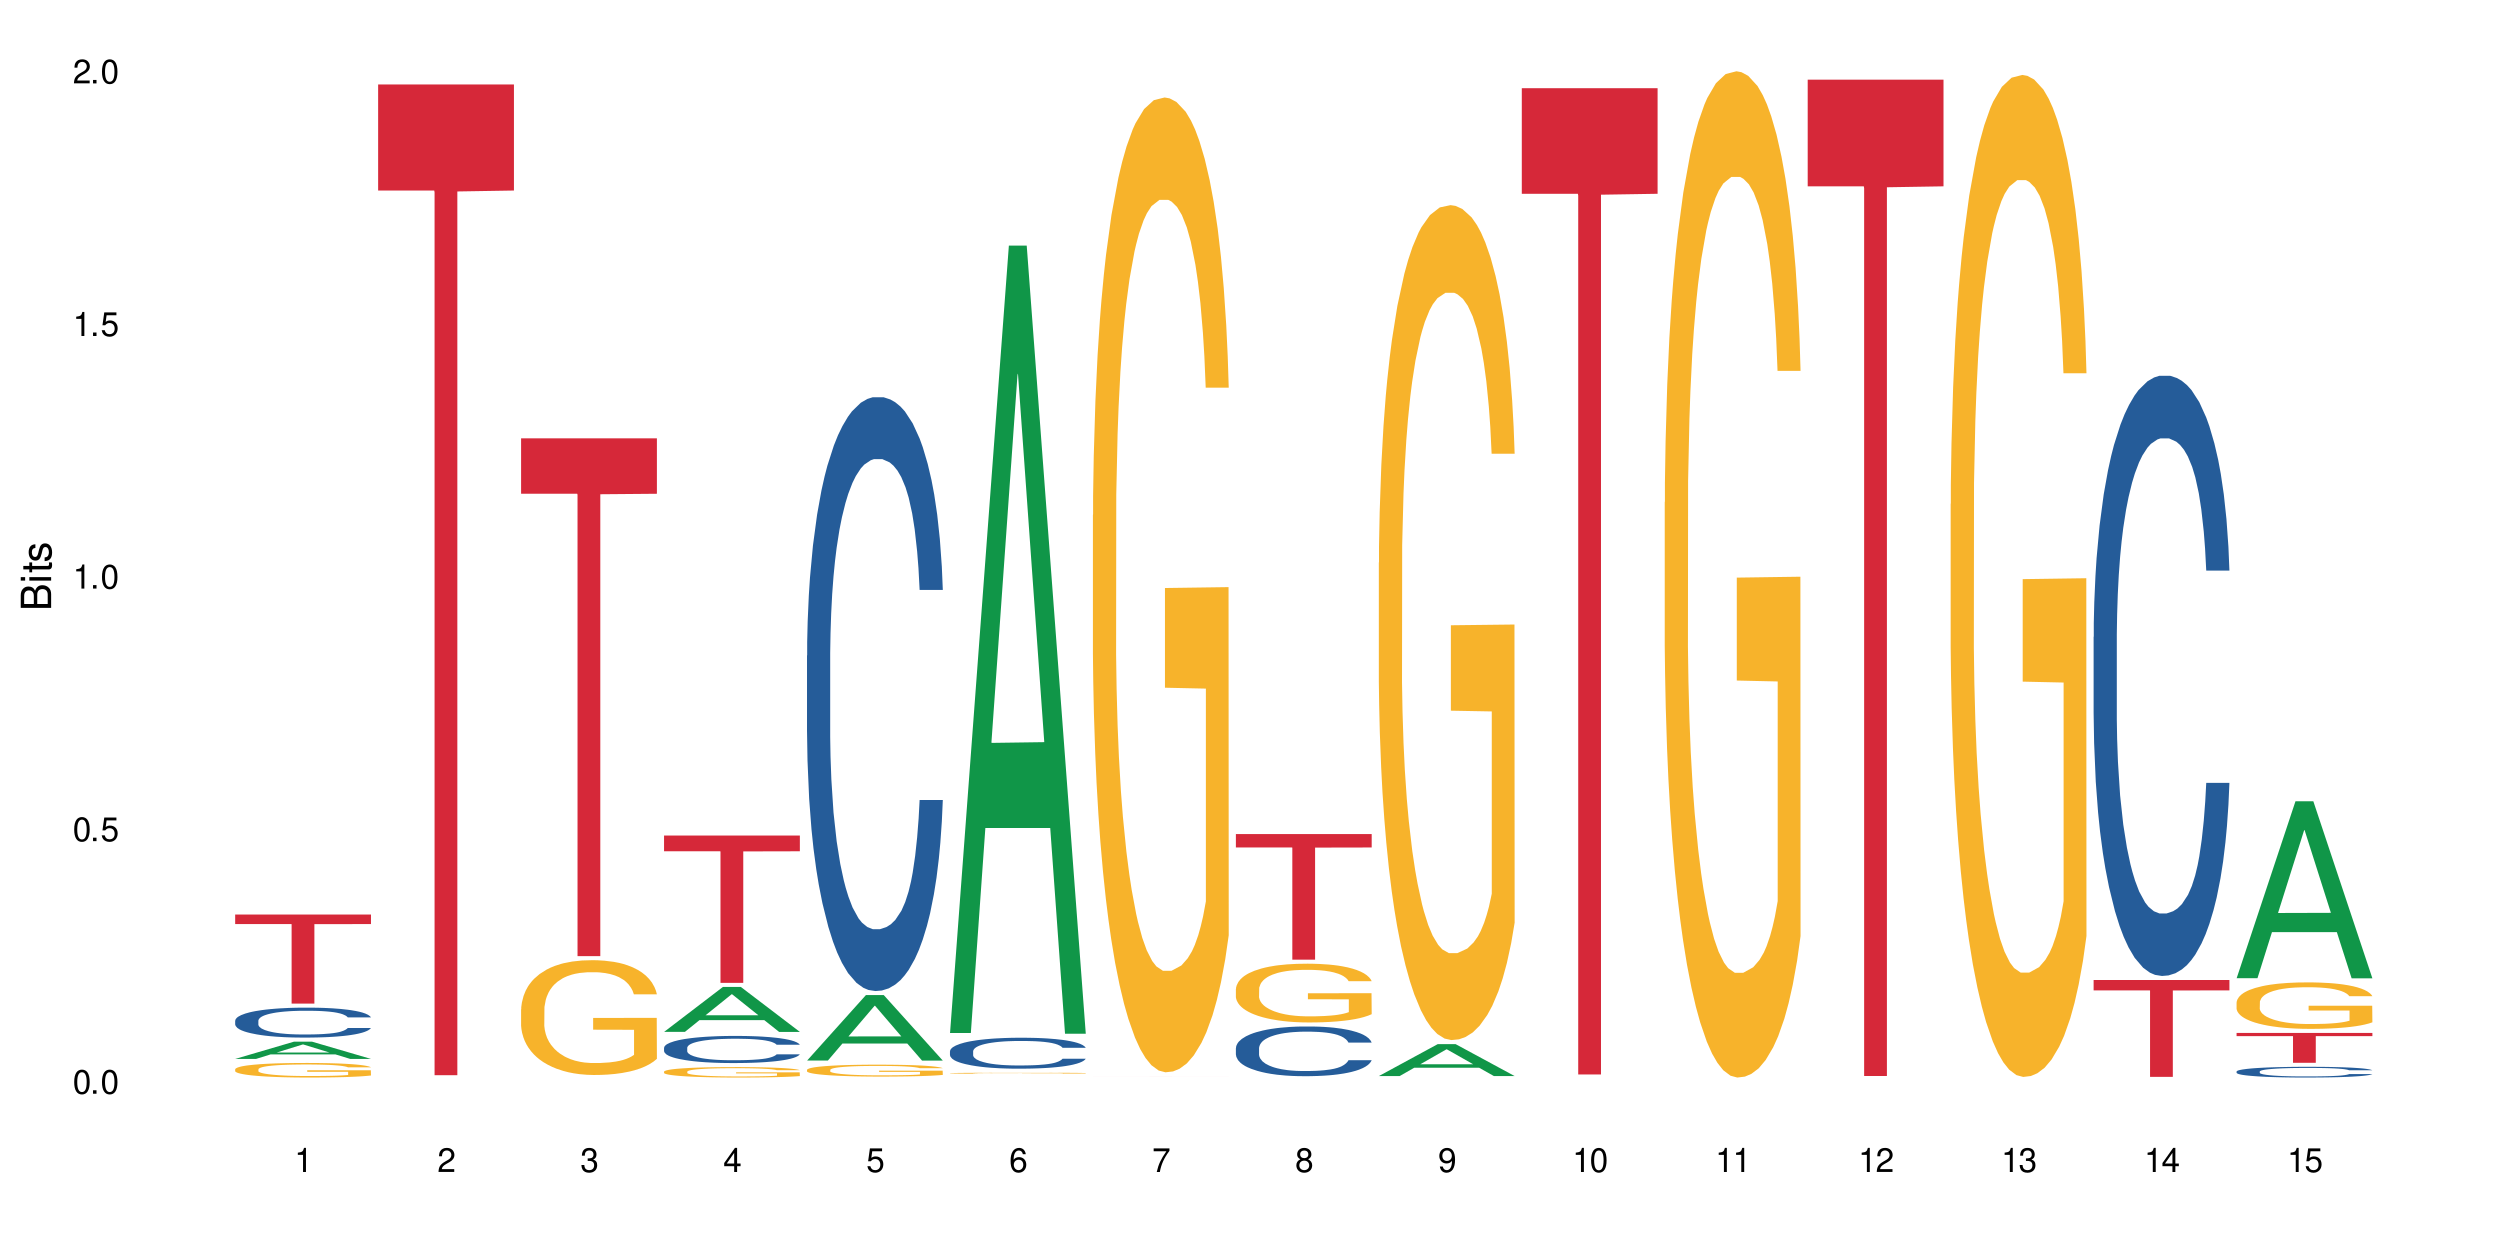 <?xml version="1.0" encoding="UTF-8"?>
<svg xmlns="http://www.w3.org/2000/svg" xmlns:xlink="http://www.w3.org/1999/xlink" width="720" height="360" viewBox="0 0 720 360">
<defs>
<g>
<g id="glyph-0-0">
</g>
<g id="glyph-0-1">
<path d="M 2.641 -6.938 C 2 -6.938 1.422 -6.656 1.078 -6.172 C 0.641 -5.562 0.406 -4.641 0.406 -3.359 C 0.406 -1.016 1.188 0.219 2.641 0.219 C 4.078 0.219 4.859 -1.016 4.859 -3.297 C 4.859 -4.641 4.656 -5.547 4.203 -6.172 C 3.844 -6.656 3.281 -6.938 2.641 -6.938 Z M 2.641 -6.188 C 3.547 -6.188 4 -5.25 4 -3.375 C 4 -1.406 3.562 -0.484 2.625 -0.484 C 1.734 -0.484 1.281 -1.438 1.281 -3.344 C 1.281 -5.25 1.734 -6.188 2.641 -6.188 Z M 2.641 -6.188 "/>
</g>
<g id="glyph-0-2">
<path d="M 1.828 -1 L 0.828 -1 L 0.828 0 L 1.828 0 Z M 1.828 -1 "/>
</g>
<g id="glyph-0-3">
<path d="M 4.562 -6.797 L 1.062 -6.797 L 0.547 -3.094 L 1.328 -3.094 C 1.719 -3.562 2.047 -3.734 2.578 -3.734 C 3.484 -3.734 4.062 -3.109 4.062 -2.094 C 4.062 -1.125 3.484 -0.531 2.578 -0.531 C 1.828 -0.531 1.375 -0.906 1.188 -1.672 L 0.328 -1.672 C 0.453 -1.109 0.547 -0.844 0.75 -0.594 C 1.125 -0.078 1.828 0.219 2.594 0.219 C 3.969 0.219 4.922 -0.781 4.922 -2.219 C 4.922 -3.562 4.031 -4.484 2.719 -4.484 C 2.25 -4.484 1.859 -4.359 1.469 -4.062 L 1.734 -5.969 L 4.562 -5.969 Z M 4.562 -6.797 "/>
</g>
<g id="glyph-0-4">
<path d="M 2.484 -4.938 L 2.484 0 L 3.328 0 L 3.328 -6.938 L 2.766 -6.938 C 2.469 -5.875 2.281 -5.734 0.984 -5.562 L 0.984 -4.938 Z M 2.484 -4.938 "/>
</g>
<g id="glyph-0-5">
<path d="M 4.859 -0.828 L 1.281 -0.828 C 1.359 -1.406 1.672 -1.781 2.5 -2.281 L 3.469 -2.828 C 4.406 -3.344 4.906 -4.062 4.906 -4.906 C 4.906 -5.484 4.672 -6.031 4.266 -6.406 C 3.859 -6.766 3.375 -6.938 2.719 -6.938 C 1.859 -6.938 1.219 -6.625 0.844 -6.031 C 0.609 -5.672 0.5 -5.234 0.484 -4.531 L 1.328 -4.531 C 1.359 -5.016 1.406 -5.281 1.531 -5.516 C 1.75 -5.938 2.188 -6.203 2.703 -6.203 C 3.469 -6.203 4.031 -5.641 4.031 -4.891 C 4.031 -4.344 3.719 -3.859 3.125 -3.516 L 2.234 -3 C 0.812 -2.172 0.406 -1.531 0.328 -0.016 L 4.859 -0.016 Z M 4.859 -0.828 "/>
</g>
<g id="glyph-0-6">
<path d="M 2.125 -3.188 L 2.578 -3.188 C 3.5 -3.188 3.984 -2.766 3.984 -1.922 C 3.984 -1.062 3.469 -0.531 2.594 -0.531 C 1.656 -0.531 1.203 -1 1.156 -2.016 L 0.312 -2.016 C 0.344 -1.453 0.438 -1.094 0.609 -0.781 C 0.953 -0.109 1.625 0.219 2.547 0.219 C 3.953 0.219 4.859 -0.625 4.859 -1.938 C 4.859 -2.828 4.516 -3.297 3.703 -3.594 C 4.344 -3.844 4.656 -4.328 4.656 -5.031 C 4.656 -6.219 3.875 -6.938 2.578 -6.938 C 1.203 -6.938 0.484 -6.172 0.453 -4.703 L 1.297 -4.703 C 1.312 -5.125 1.344 -5.359 1.453 -5.578 C 1.641 -5.969 2.062 -6.203 2.594 -6.203 C 3.344 -6.203 3.797 -5.75 3.797 -5 C 3.797 -4.516 3.609 -4.219 3.25 -4.047 C 3.016 -3.953 2.703 -3.922 2.125 -3.906 Z M 2.125 -3.188 "/>
</g>
<g id="glyph-0-7">
<path d="M 3.141 -1.672 L 3.141 0 L 3.984 0 L 3.984 -1.672 L 4.984 -1.672 L 4.984 -2.438 L 3.984 -2.438 L 3.984 -6.938 L 3.359 -6.938 L 0.266 -2.578 L 0.266 -1.672 Z M 3.141 -2.438 L 1 -2.438 L 3.141 -5.5 Z M 3.141 -2.438 "/>
</g>
<g id="glyph-0-8">
<path d="M 4.781 -5.125 C 4.609 -6.266 3.891 -6.938 2.844 -6.938 C 2.094 -6.938 1.422 -6.578 1.031 -5.953 C 0.594 -5.266 0.406 -4.422 0.406 -3.172 C 0.406 -2 0.578 -1.25 0.984 -0.641 C 1.359 -0.078 1.953 0.219 2.703 0.219 C 3.984 0.219 4.922 -0.75 4.922 -2.094 C 4.922 -3.375 4.062 -4.281 2.844 -4.281 C 2.172 -4.281 1.641 -4.031 1.281 -3.516 C 1.281 -5.234 1.828 -6.188 2.797 -6.188 C 3.391 -6.188 3.797 -5.797 3.938 -5.125 Z M 2.734 -3.531 C 3.547 -3.531 4.062 -2.953 4.062 -2.031 C 4.062 -1.156 3.484 -0.531 2.703 -0.531 C 1.922 -0.531 1.328 -1.188 1.328 -2.078 C 1.328 -2.938 1.906 -3.531 2.734 -3.531 Z M 2.734 -3.531 "/>
</g>
<g id="glyph-0-9">
<path d="M 4.984 -6.797 L 0.438 -6.797 L 0.438 -5.969 L 4.109 -5.969 C 2.5 -3.656 1.828 -2.234 1.328 0 L 2.219 0 C 2.594 -2.172 3.453 -4.047 4.984 -6.094 Z M 4.984 -6.797 "/>
</g>
<g id="glyph-0-10">
<path d="M 3.75 -3.656 C 4.469 -4.094 4.688 -4.438 4.688 -5.078 C 4.688 -6.172 3.844 -6.938 2.641 -6.938 C 1.438 -6.938 0.594 -6.172 0.594 -5.094 C 0.594 -4.438 0.812 -4.094 1.516 -3.656 C 0.734 -3.266 0.359 -2.703 0.359 -1.922 C 0.359 -0.656 1.281 0.219 2.641 0.219 C 3.984 0.219 4.922 -0.656 4.922 -1.922 C 4.922 -2.703 4.531 -3.266 3.75 -3.656 Z M 2.641 -6.188 C 3.359 -6.188 3.812 -5.75 3.812 -5.062 C 3.812 -4.406 3.344 -3.984 2.641 -3.984 C 1.922 -3.984 1.453 -4.406 1.453 -5.078 C 1.453 -5.75 1.922 -6.188 2.641 -6.188 Z M 2.641 -3.266 C 3.484 -3.266 4.062 -2.719 4.062 -1.906 C 4.062 -1.078 3.484 -0.531 2.625 -0.531 C 1.797 -0.531 1.219 -1.094 1.219 -1.906 C 1.219 -2.719 1.781 -3.266 2.641 -3.266 Z M 2.641 -3.266 "/>
</g>
<g id="glyph-0-11">
<path d="M 0.516 -1.578 C 0.672 -0.453 1.406 0.219 2.438 0.219 C 3.188 0.219 3.859 -0.141 4.266 -0.766 C 4.688 -1.453 4.891 -2.297 4.891 -3.547 C 4.891 -4.719 4.703 -5.453 4.312 -6.078 C 3.938 -6.641 3.344 -6.938 2.594 -6.938 C 1.297 -6.938 0.359 -5.969 0.359 -4.625 C 0.359 -3.344 1.234 -2.453 2.453 -2.453 C 3.094 -2.453 3.578 -2.672 4.016 -3.203 C 4 -1.484 3.469 -0.531 2.5 -0.531 C 1.906 -0.531 1.484 -0.906 1.359 -1.578 Z M 2.578 -6.203 C 3.375 -6.203 3.969 -5.531 3.969 -4.641 C 3.969 -3.797 3.391 -3.188 2.547 -3.188 C 1.734 -3.188 1.234 -3.766 1.234 -4.688 C 1.234 -5.562 1.797 -6.203 2.578 -6.203 Z M 2.578 -6.203 "/>
</g>
<g id="glyph-1-0">
</g>
<g id="glyph-1-1">
<path d="M 0 -0.953 L 0 -4.891 C 0 -5.719 -0.234 -6.344 -0.734 -6.797 C -1.188 -7.234 -1.812 -7.469 -2.5 -7.469 C -3.547 -7.469 -4.188 -7 -4.625 -5.875 C -4.984 -6.688 -5.625 -7.094 -6.531 -7.094 C -7.172 -7.094 -7.734 -6.859 -8.141 -6.391 C -8.562 -5.922 -8.75 -5.344 -8.75 -4.5 L -8.75 -0.953 Z M -4.984 -2.062 L -7.766 -2.062 L -7.766 -4.219 C -7.766 -4.844 -7.688 -5.203 -7.453 -5.5 C -7.219 -5.812 -6.859 -5.969 -6.375 -5.969 C -5.891 -5.969 -5.531 -5.812 -5.297 -5.5 C -5.062 -5.203 -4.984 -4.844 -4.984 -4.219 Z M -0.984 -2.062 L -4 -2.062 L -4 -4.781 C -4 -5.766 -3.438 -6.359 -2.484 -6.359 C -1.547 -6.359 -0.984 -5.766 -0.984 -4.781 Z M -0.984 -2.062 "/>
</g>
<g id="glyph-1-2">
<path d="M -6.281 -1.797 L -6.281 -0.797 L 0 -0.797 L 0 -1.797 Z M -8.75 -1.797 L -8.75 -0.797 L -7.484 -0.797 L -7.484 -1.797 Z M -8.75 -1.797 "/>
</g>
<g id="glyph-1-3">
<path d="M -6.281 -3.047 L -6.281 -2.016 L -8.016 -2.016 L -8.016 -1.016 L -6.281 -1.016 L -6.281 -0.172 L -5.469 -0.172 L -5.469 -1.016 L -0.719 -1.016 C -0.078 -1.016 0.281 -1.453 0.281 -2.234 C 0.281 -2.5 0.25 -2.719 0.188 -3.047 L -0.641 -3.047 C -0.609 -2.906 -0.594 -2.766 -0.594 -2.562 C -0.594 -2.141 -0.719 -2.016 -1.156 -2.016 L -5.469 -2.016 L -5.469 -3.047 Z M -6.281 -3.047 "/>
</g>
<g id="glyph-1-4">
<path d="M -4.531 -5.25 C -5.766 -5.25 -6.469 -4.422 -6.469 -2.969 C -6.469 -1.516 -5.719 -0.562 -4.547 -0.562 C -3.562 -0.562 -3.094 -1.062 -2.734 -2.562 L -2.516 -3.484 C -2.344 -4.188 -2.094 -4.469 -1.641 -4.469 C -1.047 -4.469 -0.641 -3.875 -0.641 -3 C -0.641 -2.453 -0.797 -2 -1.062 -1.75 C -1.25 -1.594 -1.422 -1.531 -1.875 -1.469 L -1.875 -0.406 C -0.422 -0.453 0.281 -1.266 0.281 -2.922 C 0.281 -4.5 -0.5 -5.516 -1.719 -5.516 C -2.656 -5.516 -3.172 -4.984 -3.469 -3.734 L -3.703 -2.766 C -3.891 -1.953 -4.156 -1.609 -4.594 -1.609 C -5.188 -1.609 -5.547 -2.125 -5.547 -2.938 C -5.547 -3.75 -5.203 -4.172 -4.531 -4.203 Z M -4.531 -5.25 "/>
</g>
</g>
</defs>
<rect x="-72" y="-36" width="864" height="432" fill="rgb(100%, 100%, 100%)" fill-opacity="1"/>
<path fill-rule="nonzero" fill="rgb(6.275%, 58.824%, 28.235%)" fill-opacity="1" d="M 67.73 304.965 L 67.773 304.961 L 84.695 299.992 L 89.836 299.992 L 106.844 304.969 L 100.867 304.969 L 96.605 303.668 L 77.926 303.668 L 73.75 304.965 L 67.73 304.965 L 79.723 303.133 L 94.895 303.129 L 87.328 300.805 L 87.246 300.801 L 87.16 300.816 L 79.684 303.129 L 79.723 303.133 Z M 67.73 304.965 "/>
<path fill-rule="nonzero" fill="rgb(14.51%, 36.078%, 60%)" fill-opacity="1" d="M 67.73 293.957 L 67.777 293.949 L 67.777 293.758 L 67.922 293.461 L 68.254 293.082 L 68.59 292.82 L 69.449 292.355 L 70.641 291.906 L 71.879 291.559 L 72.785 291.355 L 73.598 291.195 L 75.457 290.906 L 76.652 290.754 L 77.938 290.621 L 79.512 290.488 L 80.656 290.41 L 83.234 290.281 L 85.141 290.227 L 86.621 290.203 L 89.816 290.203 L 91.723 290.234 L 93.105 290.273 L 94.633 290.34 L 95.922 290.41 L 98.164 290.582 L 100.168 290.805 L 101.074 290.93 L 102.504 291.172 L 103.602 291.41 L 104.363 291.613 L 105.223 291.906 L 105.984 292.262 L 106.559 292.664 L 106.844 293.004 L 100.168 293.004 L 99.832 292.688 L 99.449 292.441 L 98.734 292.121 L 98.02 291.891 L 97.02 291.664 L 96.113 291.512 L 94.871 291.363 L 93.773 291.27 L 92.629 291.195 L 91.531 291.148 L 89.434 291.102 L 87 291.102 L 86.094 291.117 L 84.234 291.18 L 83.234 291.238 L 81.801 291.348 L 80.801 291.449 L 79.609 291.605 L 78.797 291.742 L 77.797 291.945 L 77.078 292.129 L 76.27 292.387 L 75.793 292.586 L 75.363 292.805 L 74.98 293.066 L 74.695 293.34 L 74.504 293.633 L 74.41 293.918 L 74.41 295.141 L 74.504 295.422 L 74.742 295.754 L 75.363 296.234 L 76.27 296.652 L 77.32 296.984 L 78.32 297.219 L 78.891 297.332 L 79.656 297.457 L 80.848 297.613 L 82.566 297.773 L 83.566 297.836 L 85.094 297.898 L 86.668 297.93 L 88.766 297.93 L 90.625 297.898 L 91.867 297.859 L 93.156 297.797 L 94.918 297.66 L 96.016 297.535 L 96.969 297.387 L 97.688 297.234 L 98.164 297.109 L 98.879 296.863 L 99.449 296.598 L 99.879 296.32 L 100.168 296.055 L 106.844 296.055 L 106.559 296.367 L 106.129 296.676 L 105.699 296.906 L 105.031 297.18 L 104.27 297.426 L 103.172 297.699 L 102.266 297.883 L 101.074 298.078 L 99.977 298.23 L 98.781 298.363 L 97.02 298.52 L 95.875 298.598 L 94.633 298.672 L 93.156 298.734 L 91.293 298.789 L 89.289 298.82 L 87.43 298.828 L 85.426 298.812 L 83.949 298.781 L 81.992 298.711 L 79.559 298.566 L 77.797 298.418 L 76.414 298.27 L 75.219 298.109 L 73.883 297.898 L 72.168 297.551 L 71.117 297.281 L 70.402 297.062 L 69.59 296.754 L 69.02 296.48 L 68.352 296.039 L 67.875 295.477 L 67.73 295.043 Z M 67.73 293.957 "/>
<path fill-rule="nonzero" fill="rgb(96.863%, 70.196%, 16.863%)" fill-opacity="1" d="M 67.73 307.934 L 67.777 307.93 L 67.777 307.852 L 67.969 307.68 L 68.445 307.441 L 69.066 307.246 L 69.734 307.09 L 70.164 307.012 L 70.879 306.895 L 71.5 306.812 L 73.074 306.641 L 75.078 306.477 L 76.172 306.41 L 77.414 306.344 L 79.18 306.27 L 79.988 306.246 L 82.469 306.184 L 85.285 306.145 L 88.383 306.133 L 89.816 306.137 L 91.77 306.152 L 94.441 306.195 L 95.969 306.234 L 97.16 306.27 L 98.402 306.32 L 99.926 306.398 L 101.359 306.488 L 102.504 306.582 L 103.648 306.695 L 104.602 306.82 L 105.414 306.953 L 106.129 307.113 L 106.559 307.25 L 106.844 307.383 L 100.215 307.383 L 99.832 307.25 L 99.402 307.145 L 98.688 307.02 L 97.973 306.926 L 97.258 306.855 L 95.922 306.754 L 94.777 306.691 L 93.344 306.641 L 91.961 306.605 L 90.387 306.582 L 89.434 306.574 L 86.906 306.574 L 84.617 306.602 L 83.281 306.633 L 82.328 306.664 L 80.992 306.719 L 80.18 306.766 L 79.703 306.797 L 78.273 306.914 L 77.32 307.023 L 76.793 307.094 L 76.125 307.211 L 75.648 307.312 L 75.125 307.469 L 74.84 307.582 L 74.457 307.844 L 74.41 308.535 L 74.551 308.68 L 74.84 308.836 L 75.219 308.977 L 75.793 309.121 L 76.363 309.23 L 77.367 309.383 L 78.227 309.48 L 78.891 309.547 L 80.18 309.648 L 80.703 309.684 L 81.945 309.754 L 83.234 309.809 L 84.809 309.852 L 86 309.875 L 87.906 309.895 L 90.34 309.895 L 93.203 309.871 L 95.016 309.84 L 96.254 309.812 L 97.066 309.785 L 98.066 309.742 L 98.781 309.703 L 99.449 309.66 L 100.262 309.598 L 100.262 308.68 L 88.48 308.676 L 88.48 308.246 L 106.797 308.242 L 106.844 309.742 L 105.844 309.844 L 104.602 309.945 L 103.41 310.023 L 102.168 310.086 L 100.406 310.16 L 98.973 310.207 L 96.781 310.258 L 94.777 310.293 L 92.676 310.316 L 90.816 310.328 L 88.621 310.332 L 86.668 310.324 L 84.57 310.301 L 82.898 310.27 L 81.371 310.234 L 79.848 310.184 L 77.938 310.102 L 76.699 310.039 L 75.41 309.957 L 74.121 309.859 L 72.977 309.758 L 72.215 309.676 L 71.453 309.586 L 70.641 309.469 L 69.879 309.34 L 69.305 309.219 L 68.781 309.086 L 68.398 308.961 L 68.016 308.785 L 67.828 308.648 L 67.73 308.531 Z M 67.73 307.934 "/>
<path fill-rule="nonzero" fill="rgb(83.922%, 15.686%, 22.353%)" fill-opacity="1" d="M 67.73 263.387 L 106.844 263.387 L 106.844 266.133 L 90.543 266.156 L 90.543 289.039 L 83.984 289.039 L 83.984 266.18 L 83.891 266.133 L 67.73 266.133 Z M 67.73 263.387 "/>
<path fill-rule="nonzero" fill="rgb(83.922%, 15.686%, 22.353%)" fill-opacity="1" d="M 108.902 24.332 L 148.016 24.332 L 148.016 54.871 L 131.715 55.141 L 131.715 309.656 L 125.156 309.656 L 125.156 55.406 L 125.062 54.871 L 108.902 54.871 Z M 108.902 24.332 "/>
<path fill-rule="nonzero" fill="rgb(96.863%, 70.196%, 16.863%)" fill-opacity="1" d="M 150.074 290.691 L 150.121 290.664 L 150.121 290.059 L 150.312 288.699 L 150.789 286.828 L 151.41 285.289 L 152.078 284.078 L 152.508 283.445 L 153.223 282.539 L 153.844 281.875 L 155.418 280.516 L 157.418 279.25 L 158.516 278.703 L 159.758 278.191 L 161.523 277.617 L 162.332 277.406 L 164.812 276.922 L 167.629 276.621 L 170.727 276.531 L 172.16 276.562 L 174.113 276.684 L 176.785 277.016 L 178.312 277.316 L 179.504 277.617 L 180.746 278.012 L 182.27 278.613 L 183.703 279.34 L 184.848 280.062 L 185.992 280.969 L 186.945 281.938 L 187.758 282.992 L 188.473 284.262 L 188.902 285.316 L 189.188 286.375 L 182.559 286.375 L 182.176 285.316 L 181.746 284.504 L 181.031 283.508 L 180.316 282.781 L 179.602 282.207 L 178.266 281.422 L 177.121 280.941 L 175.688 280.516 L 174.305 280.246 L 172.73 280.062 L 171.777 280.004 L 169.25 280.004 L 166.961 280.215 L 165.625 280.457 L 164.672 280.699 L 163.336 281.152 L 162.523 281.512 L 162.047 281.754 L 160.617 282.691 L 159.66 283.535 L 159.137 284.109 L 158.469 285.016 L 157.992 285.832 L 157.469 287.039 L 157.18 287.945 L 156.801 290 L 156.754 295.434 L 156.895 296.582 L 157.18 297.82 L 157.562 298.906 L 158.137 300.055 L 158.707 300.93 L 159.711 302.109 L 160.566 302.895 L 161.234 303.406 L 162.523 304.223 L 163.047 304.492 L 164.289 305.035 L 165.578 305.461 L 167.148 305.82 L 168.344 306.004 L 170.25 306.152 L 172.684 306.152 L 175.547 305.973 L 177.359 305.73 L 178.598 305.488 L 179.41 305.277 L 180.41 304.945 L 181.125 304.645 L 181.793 304.312 L 182.605 303.797 L 182.605 296.582 L 170.824 296.551 L 170.824 293.168 L 189.141 293.141 L 189.188 304.945 L 188.188 305.762 L 186.945 306.547 L 185.754 307.148 L 184.512 307.664 L 182.746 308.238 L 181.316 308.602 L 179.121 309.023 L 177.121 309.293 L 175.02 309.477 L 173.16 309.566 L 170.965 309.598 L 169.012 309.535 L 166.91 309.355 L 165.242 309.113 L 163.715 308.812 L 162.191 308.418 L 160.281 307.785 L 159.043 307.27 L 157.754 306.637 L 156.465 305.883 L 155.32 305.066 L 154.559 304.434 L 153.793 303.707 L 152.984 302.801 L 152.219 301.773 L 151.648 300.84 L 151.125 299.781 L 150.742 298.785 L 150.359 297.426 L 150.168 296.34 L 150.074 295.402 Z M 150.074 290.691 "/>
<path fill-rule="nonzero" fill="rgb(83.922%, 15.686%, 22.353%)" fill-opacity="1" d="M 150.074 126.242 L 189.188 126.242 L 189.188 142.203 L 172.887 142.344 L 172.887 275.367 L 166.328 275.367 L 166.328 142.484 L 166.234 142.203 L 150.074 142.203 Z M 150.074 126.242 "/>
<path fill-rule="nonzero" fill="rgb(6.275%, 58.824%, 28.235%)" fill-opacity="1" d="M 191.246 297.176 L 191.289 297.164 L 208.211 284.234 L 213.352 284.234 L 230.359 297.188 L 224.383 297.188 L 220.121 293.805 L 201.441 293.805 L 197.262 297.176 L 191.246 297.176 L 203.238 292.406 L 218.406 292.395 L 210.844 286.348 L 210.762 286.336 L 210.676 286.375 L 203.195 292.395 L 203.238 292.406 Z M 191.246 297.176 "/>
<path fill-rule="nonzero" fill="rgb(14.51%, 36.078%, 60%)" fill-opacity="1" d="M 191.246 301.75 L 191.293 301.742 L 191.293 301.57 L 191.438 301.301 L 191.77 300.957 L 192.105 300.723 L 192.965 300.301 L 194.156 299.895 L 195.395 299.578 L 196.301 299.395 L 197.113 299.25 L 198.973 298.988 L 200.164 298.852 L 201.453 298.73 L 203.027 298.609 L 204.172 298.539 L 206.746 298.422 L 208.656 298.375 L 210.133 298.352 L 213.332 298.352 L 215.238 298.379 L 216.621 298.418 L 218.148 298.473 L 219.438 298.539 L 221.676 298.695 L 223.68 298.895 L 224.586 299.008 L 226.02 299.23 L 227.117 299.445 L 227.879 299.629 L 228.738 299.895 L 229.5 300.215 L 230.074 300.578 L 230.359 300.887 L 223.68 300.887 L 223.348 300.602 L 222.965 300.379 L 222.25 300.086 L 221.535 299.879 L 220.531 299.672 L 219.625 299.535 L 218.387 299.402 L 217.289 299.316 L 216.145 299.25 L 215.047 299.207 L 212.949 299.164 L 210.516 299.164 L 209.609 299.18 L 207.75 299.238 L 206.746 299.285 L 205.316 299.387 L 204.316 299.48 L 203.121 299.621 L 202.312 299.742 L 201.309 299.93 L 200.594 300.094 L 199.785 300.328 L 199.309 300.508 L 198.879 300.707 L 198.496 300.941 L 198.211 301.191 L 198.02 301.457 L 197.922 301.715 L 197.922 302.82 L 198.02 303.074 L 198.258 303.375 L 198.879 303.812 L 199.785 304.188 L 200.832 304.488 L 201.836 304.703 L 202.406 304.805 L 203.172 304.918 L 204.363 305.059 L 206.082 305.203 L 207.082 305.262 L 208.609 305.316 L 210.184 305.344 L 212.281 305.344 L 214.141 305.316 L 215.383 305.281 L 216.668 305.223 L 218.434 305.102 L 219.531 304.988 L 220.484 304.852 L 221.199 304.719 L 221.676 304.602 L 222.395 304.383 L 222.965 304.141 L 223.395 303.891 L 223.68 303.648 L 230.359 303.648 L 230.074 303.934 L 229.645 304.211 L 229.215 304.418 L 228.547 304.668 L 227.781 304.891 L 226.688 305.137 L 225.781 305.301 L 224.586 305.48 L 223.488 305.617 L 222.297 305.738 L 220.531 305.879 L 219.387 305.953 L 218.148 306.016 L 216.668 306.074 L 214.809 306.125 L 212.805 306.152 L 210.945 306.16 L 208.941 306.145 L 207.465 306.117 L 205.508 306.051 L 203.074 305.922 L 201.309 305.789 L 199.926 305.652 L 198.734 305.508 L 197.398 305.316 L 195.684 305.004 L 194.633 304.762 L 193.918 304.559 L 193.105 304.281 L 192.535 304.031 L 191.867 303.633 L 191.391 303.125 L 191.246 302.734 Z M 191.246 301.75 "/>
<path fill-rule="nonzero" fill="rgb(96.863%, 70.196%, 16.863%)" fill-opacity="1" d="M 191.246 308.613 L 191.293 308.609 L 191.293 308.555 L 191.484 308.43 L 191.961 308.262 L 192.582 308.121 L 193.25 308.012 L 193.68 307.953 L 194.395 307.871 L 195.016 307.809 L 196.59 307.688 L 198.59 307.57 L 199.688 307.52 L 200.93 307.473 L 202.695 307.422 L 203.504 307.402 L 205.984 307.359 L 208.801 307.332 L 211.898 307.324 L 213.332 307.324 L 215.285 307.336 L 217.957 307.367 L 219.484 307.395 L 220.676 307.422 L 221.918 307.457 L 223.441 307.512 L 224.875 307.578 L 226.02 307.645 L 227.164 307.727 L 228.117 307.816 L 228.93 307.91 L 229.645 308.027 L 230.074 308.121 L 230.359 308.219 L 223.73 308.219 L 223.348 308.121 L 222.918 308.047 L 222.203 307.957 L 221.488 307.891 L 220.77 307.84 L 219.438 307.77 L 218.293 307.723 L 216.859 307.688 L 215.477 307.66 L 213.902 307.645 L 212.949 307.641 L 210.422 307.641 L 208.133 307.656 L 206.797 307.68 L 205.84 307.703 L 204.508 307.742 L 203.695 307.777 L 203.219 307.797 L 201.789 307.883 L 200.832 307.961 L 200.309 308.012 L 199.641 308.094 L 199.164 308.168 L 198.641 308.281 L 198.352 308.363 L 197.973 308.547 L 197.922 309.043 L 198.066 309.148 L 198.352 309.262 L 198.734 309.359 L 199.309 309.465 L 199.879 309.543 L 200.883 309.652 L 201.738 309.723 L 202.406 309.77 L 203.695 309.844 L 204.219 309.867 L 205.461 309.918 L 206.746 309.957 L 208.32 309.988 L 209.516 310.004 L 211.422 310.02 L 213.855 310.02 L 216.719 310.004 L 218.531 309.98 L 219.77 309.957 L 220.582 309.938 L 221.582 309.91 L 222.297 309.883 L 222.965 309.852 L 223.777 309.805 L 223.777 309.148 L 211.996 309.145 L 211.996 308.836 L 230.312 308.836 L 230.359 309.91 L 229.355 309.984 L 228.117 310.055 L 226.926 310.109 L 225.684 310.156 L 223.918 310.207 L 222.488 310.242 L 220.293 310.281 L 218.293 310.305 L 216.191 310.32 L 214.332 310.328 L 212.137 310.332 L 210.184 310.328 L 208.082 310.309 L 206.414 310.289 L 204.887 310.262 L 203.359 310.227 L 201.453 310.168 L 200.215 310.121 L 198.926 310.062 L 197.637 309.996 L 196.492 309.922 L 195.73 309.863 L 194.965 309.797 L 194.156 309.715 L 193.391 309.621 L 192.82 309.535 L 192.297 309.438 L 191.914 309.348 L 191.531 309.227 L 191.34 309.125 L 191.246 309.039 Z M 191.246 308.613 "/>
<path fill-rule="nonzero" fill="rgb(83.922%, 15.686%, 22.353%)" fill-opacity="1" d="M 191.246 240.625 L 230.359 240.625 L 230.359 245.168 L 214.059 245.207 L 214.059 283.07 L 207.5 283.07 L 207.5 245.25 L 207.402 245.168 L 191.246 245.168 Z M 191.246 240.625 "/>
<path fill-rule="nonzero" fill="rgb(6.275%, 58.824%, 28.235%)" fill-opacity="1" d="M 232.418 305.441 L 232.461 305.426 L 249.383 286.586 L 254.523 286.586 L 271.531 305.461 L 265.555 305.461 L 261.293 300.535 L 242.613 300.535 L 238.434 305.441 L 232.418 305.441 L 244.41 298.496 L 259.578 298.477 L 252.016 289.668 L 251.934 289.652 L 251.848 289.703 L 244.367 298.477 L 244.41 298.496 Z M 232.418 305.441 "/>
<path fill-rule="nonzero" fill="rgb(14.51%, 36.078%, 60%)" fill-opacity="1" d="M 232.418 188.82 L 232.465 188.664 L 232.465 184.914 L 232.609 178.973 L 232.941 171.469 L 233.277 166.312 L 234.133 157.09 L 235.328 148.18 L 236.566 141.301 L 237.473 137.238 L 238.285 134.113 L 240.145 128.328 L 241.336 125.359 L 242.625 122.699 L 244.199 120.043 L 245.344 118.48 L 247.918 115.98 L 249.828 114.887 L 251.305 114.418 L 254.504 114.418 L 256.41 115.043 L 257.793 115.824 L 259.32 117.074 L 260.609 118.48 L 262.848 121.918 L 264.852 126.297 L 265.758 128.797 L 267.191 133.641 L 268.285 138.332 L 269.051 142.395 L 269.91 148.18 L 270.672 155.215 L 271.246 163.184 L 271.531 169.906 L 264.852 169.906 L 264.52 163.656 L 264.137 158.809 L 263.422 152.398 L 262.707 147.867 L 261.703 143.332 L 260.797 140.363 L 259.559 137.395 L 258.461 135.52 L 257.316 134.113 L 256.219 133.172 L 254.121 132.234 L 251.688 132.234 L 250.781 132.547 L 248.922 133.797 L 247.918 134.895 L 246.488 137.082 L 245.488 139.113 L 244.293 142.238 L 243.484 144.898 L 242.48 148.961 L 241.766 152.555 L 240.957 157.715 L 240.48 161.621 L 240.051 166 L 239.668 171.156 L 239.383 176.629 L 239.191 182.41 L 239.094 188.039 L 239.094 212.266 L 239.191 217.895 L 239.43 224.461 L 240.051 233.996 L 240.957 242.281 L 242.004 248.844 L 243.008 253.535 L 243.578 255.723 L 244.344 258.223 L 245.535 261.348 L 247.25 264.477 L 248.254 265.727 L 249.781 266.977 L 251.355 267.602 L 253.453 267.602 L 255.312 266.977 L 256.555 266.195 L 257.84 264.945 L 259.605 262.289 L 260.703 259.785 L 261.656 256.816 L 262.371 253.848 L 262.848 251.344 L 263.566 246.5 L 264.137 241.184 L 264.566 235.715 L 264.852 230.398 L 271.531 230.398 L 271.246 236.652 L 270.816 242.75 L 270.387 247.281 L 269.719 252.754 L 268.953 257.598 L 267.859 263.07 L 266.953 266.664 L 265.758 270.57 L 264.66 273.543 L 263.469 276.199 L 261.703 279.324 L 260.559 280.887 L 259.32 282.297 L 257.84 283.547 L 255.98 284.641 L 253.977 285.266 L 252.117 285.422 L 250.113 285.109 L 248.637 284.484 L 246.68 283.078 L 244.246 280.262 L 242.48 277.293 L 241.098 274.324 L 239.906 271.195 L 238.57 266.977 L 236.852 260.098 L 235.805 254.785 L 235.09 250.406 L 234.277 244.312 L 233.707 238.84 L 233.039 230.086 L 232.559 218.988 L 232.418 210.391 Z M 232.418 188.82 "/>
<path fill-rule="nonzero" fill="rgb(96.863%, 70.196%, 16.863%)" fill-opacity="1" d="M 232.418 308.094 L 232.465 308.09 L 232.465 308.027 L 232.656 307.887 L 233.133 307.691 L 233.754 307.535 L 234.422 307.406 L 234.852 307.344 L 235.566 307.25 L 236.188 307.18 L 237.758 307.039 L 239.762 306.906 L 240.859 306.852 L 242.102 306.797 L 243.863 306.738 L 244.676 306.715 L 247.156 306.664 L 249.969 306.633 L 253.07 306.625 L 254.504 306.629 L 256.457 306.641 L 259.129 306.676 L 260.656 306.707 L 261.848 306.738 L 263.086 306.777 L 264.613 306.84 L 266.047 306.914 L 267.191 306.992 L 268.336 307.086 L 269.289 307.184 L 270.098 307.297 L 270.816 307.426 L 271.246 307.535 L 271.531 307.645 L 264.898 307.645 L 264.52 307.535 L 264.09 307.453 L 263.375 307.348 L 262.66 307.273 L 261.941 307.215 L 260.609 307.133 L 259.461 307.082 L 258.031 307.039 L 256.648 307.012 L 255.074 306.992 L 254.121 306.984 L 251.594 306.984 L 249.305 307.008 L 247.969 307.031 L 247.012 307.059 L 245.676 307.105 L 244.867 307.141 L 244.391 307.168 L 242.957 307.266 L 242.004 307.352 L 241.48 307.41 L 240.812 307.504 L 240.336 307.59 L 239.812 307.715 L 239.523 307.809 L 239.145 308.023 L 239.094 308.586 L 239.238 308.707 L 239.523 308.836 L 239.906 308.945 L 240.48 309.066 L 241.051 309.156 L 242.051 309.281 L 242.91 309.359 L 243.578 309.414 L 244.867 309.5 L 245.391 309.527 L 246.633 309.582 L 247.918 309.629 L 249.492 309.664 L 250.688 309.684 L 252.594 309.699 L 255.027 309.699 L 257.887 309.68 L 259.699 309.656 L 260.941 309.629 L 261.754 309.609 L 262.754 309.574 L 263.469 309.543 L 264.137 309.508 L 264.949 309.453 L 264.949 308.707 L 253.168 308.703 L 253.168 308.352 L 271.484 308.348 L 271.531 309.574 L 270.527 309.66 L 269.289 309.738 L 268.098 309.805 L 266.855 309.855 L 265.09 309.914 L 263.66 309.953 L 261.465 309.996 L 259.461 310.023 L 257.363 310.043 L 255.504 310.055 L 253.309 310.059 L 251.355 310.051 L 249.254 310.031 L 247.586 310.008 L 246.059 309.977 L 244.531 309.934 L 242.625 309.867 L 241.387 309.816 L 240.098 309.75 L 238.809 309.672 L 237.664 309.586 L 236.902 309.52 L 236.137 309.445 L 235.328 309.352 L 234.562 309.246 L 233.992 309.148 L 233.465 309.039 L 233.086 308.934 L 232.703 308.793 L 232.512 308.68 L 232.418 308.582 Z M 232.418 308.094 "/>
<path fill-rule="nonzero" fill="rgb(6.275%, 58.824%, 28.235%)" fill-opacity="1" d="M 273.59 297.496 L 273.629 297.285 L 290.555 70.73 L 295.695 70.73 L 312.703 297.711 L 306.727 297.711 L 302.465 238.461 L 283.785 238.461 L 279.605 297.496 L 273.59 297.496 L 285.582 213.953 L 300.75 213.738 L 293.188 107.816 L 293.105 107.602 L 293.02 108.242 L 285.539 213.738 L 285.582 213.953 Z M 273.59 297.496 "/>
<path fill-rule="nonzero" fill="rgb(14.51%, 36.078%, 60%)" fill-opacity="1" d="M 273.59 302.75 L 273.637 302.742 L 273.637 302.547 L 273.781 302.238 L 274.113 301.848 L 274.449 301.578 L 275.305 301.098 L 276.5 300.633 L 277.738 300.273 L 278.645 300.062 L 279.457 299.898 L 281.316 299.598 L 282.508 299.445 L 283.797 299.305 L 285.371 299.168 L 286.516 299.086 L 289.09 298.957 L 291 298.898 L 292.477 298.875 L 295.672 298.875 L 297.582 298.906 L 298.965 298.945 L 300.492 299.012 L 301.777 299.086 L 304.02 299.266 L 306.023 299.492 L 306.93 299.621 L 308.363 299.875 L 309.457 300.121 L 310.223 300.332 L 311.082 300.633 L 311.844 301 L 312.414 301.414 L 312.703 301.766 L 306.023 301.766 L 305.691 301.438 L 305.309 301.188 L 304.594 300.852 L 303.879 300.617 L 302.875 300.379 L 301.969 300.227 L 300.73 300.07 L 299.633 299.973 L 298.488 299.898 L 297.391 299.852 L 295.293 299.801 L 292.859 299.801 L 291.953 299.82 L 290.094 299.883 L 289.09 299.941 L 287.66 300.055 L 286.66 300.16 L 285.465 300.324 L 284.656 300.461 L 283.652 300.672 L 282.938 300.859 L 282.129 301.129 L 281.648 301.332 L 281.223 301.562 L 280.84 301.828 L 280.555 302.113 L 280.363 302.414 L 280.266 302.707 L 280.266 303.973 L 280.363 304.266 L 280.602 304.605 L 281.223 305.102 L 282.129 305.535 L 283.176 305.875 L 284.18 306.121 L 284.75 306.234 L 285.516 306.363 L 286.707 306.527 L 288.422 306.691 L 289.426 306.754 L 290.953 306.82 L 292.527 306.852 L 294.625 306.852 L 296.484 306.82 L 297.727 306.781 L 299.012 306.715 L 300.777 306.574 L 301.875 306.445 L 302.828 306.293 L 303.543 306.137 L 304.02 306.008 L 304.738 305.754 L 305.309 305.477 L 305.738 305.191 L 306.023 304.914 L 312.703 304.914 L 312.414 305.242 L 311.988 305.559 L 311.559 305.793 L 310.891 306.078 L 310.125 306.332 L 309.027 306.617 L 308.121 306.805 L 306.93 307.008 L 305.832 307.164 L 304.641 307.301 L 302.875 307.465 L 301.73 307.547 L 300.492 307.617 L 299.012 307.684 L 297.152 307.742 L 295.148 307.773 L 293.289 307.781 L 291.285 307.766 L 289.805 307.73 L 287.852 307.66 L 285.418 307.512 L 283.652 307.359 L 282.27 307.203 L 281.078 307.039 L 279.742 306.82 L 278.023 306.461 L 276.977 306.184 L 276.262 305.957 L 275.449 305.641 L 274.875 305.355 L 274.211 304.898 L 273.73 304.32 L 273.59 303.871 Z M 273.59 302.75 "/>
<path fill-rule="nonzero" fill="rgb(96.863%, 70.196%, 16.863%)" fill-opacity="1" d="M 273.59 309.078 L 273.637 309.078 L 273.637 309.074 L 273.828 309.059 L 274.305 309.043 L 274.926 309.027 L 275.594 309.016 L 276.023 309.012 L 276.738 309 L 277.355 308.996 L 278.93 308.984 L 280.934 308.973 L 282.031 308.965 L 283.273 308.961 L 285.035 308.957 L 285.848 308.953 L 288.328 308.949 L 291.141 308.945 L 297.629 308.945 L 300.301 308.949 L 301.828 308.953 L 303.02 308.957 L 304.258 308.961 L 305.785 308.965 L 307.215 308.973 L 308.363 308.977 L 309.508 308.988 L 310.461 308.996 L 311.27 309.008 L 311.988 309.02 L 312.414 309.027 L 312.703 309.039 L 306.07 309.039 L 305.691 309.027 L 305.262 309.02 L 303.832 309.004 L 303.113 309 L 301.777 308.992 L 300.633 308.988 L 299.203 308.984 L 297.82 308.98 L 296.246 308.977 L 292.766 308.977 L 290.473 308.98 L 289.141 308.98 L 288.184 308.984 L 286.848 308.988 L 286.039 308.992 L 285.562 308.996 L 284.129 309.004 L 283.176 309.012 L 282.652 309.016 L 281.984 309.023 L 281.508 309.031 L 280.98 309.043 L 280.695 309.055 L 280.316 309.074 L 280.266 309.125 L 280.41 309.137 L 280.695 309.148 L 281.078 309.156 L 281.648 309.168 L 282.223 309.176 L 283.223 309.188 L 284.082 309.195 L 284.75 309.199 L 286.039 309.207 L 286.562 309.211 L 287.805 309.215 L 289.09 309.219 L 290.664 309.223 L 291.859 309.223 L 293.766 309.227 L 296.199 309.227 L 299.059 309.223 L 300.871 309.223 L 302.113 309.219 L 302.922 309.219 L 303.926 309.215 L 304.641 309.211 L 305.309 309.207 L 306.121 309.203 L 306.121 309.137 L 294.34 309.133 L 294.34 309.102 L 312.656 309.102 L 312.703 309.215 L 311.699 309.223 L 310.461 309.23 L 309.27 309.234 L 308.027 309.238 L 306.262 309.246 L 304.832 309.25 L 302.637 309.254 L 300.633 309.254 L 298.535 309.258 L 290.426 309.258 L 288.758 309.254 L 285.703 309.246 L 283.797 309.242 L 282.555 309.234 L 281.27 309.23 L 279.98 309.223 L 278.836 309.215 L 278.074 309.211 L 277.309 309.203 L 276.5 309.195 L 275.734 309.184 L 275.164 309.176 L 274.637 309.164 L 274.258 309.156 L 273.875 309.145 L 273.684 309.133 L 273.59 309.125 Z M 273.59 309.078 "/>
<path fill-rule="nonzero" fill="rgb(96.863%, 70.196%, 16.863%)" fill-opacity="1" d="M 314.762 148.324 L 314.809 148.066 L 314.809 142.938 L 315 131.402 L 315.477 115.504 L 316.098 102.43 L 316.766 92.172 L 317.191 86.789 L 317.91 79.098 L 318.527 73.457 L 320.102 61.918 L 322.105 51.148 L 323.203 46.535 L 324.445 42.176 L 326.207 37.305 L 327.02 35.508 L 329.5 31.406 L 332.312 28.844 L 335.414 28.074 L 336.844 28.328 L 338.801 29.355 L 341.473 32.176 L 343 34.738 L 344.191 37.305 L 345.43 40.637 L 346.957 45.766 L 348.387 51.918 L 349.531 58.07 L 350.68 65.762 L 351.633 73.969 L 352.441 82.941 L 353.16 93.711 L 353.586 102.684 L 353.875 111.656 L 347.242 111.656 L 346.863 102.684 L 346.434 95.762 L 345.719 87.301 L 345 81.148 L 344.285 76.277 L 342.949 69.609 L 341.805 65.508 L 340.375 61.918 L 338.992 59.609 L 337.418 58.07 L 336.465 57.559 L 333.938 57.559 L 331.645 59.352 L 330.309 61.406 L 329.355 63.457 L 328.02 67.301 L 327.211 70.379 L 326.734 72.43 L 325.301 80.379 L 324.348 87.559 L 323.824 92.43 L 323.156 100.121 L 322.68 107.043 L 322.152 117.297 L 321.867 124.992 L 321.484 142.426 L 321.438 188.578 L 321.582 198.32 L 321.867 208.832 L 322.25 218.062 L 322.82 227.805 L 323.395 235.242 L 324.395 245.238 L 325.254 251.906 L 325.922 256.266 L 327.211 263.188 L 327.734 265.496 L 328.977 270.109 L 330.262 273.699 L 331.836 276.777 L 333.031 278.316 L 334.938 279.598 L 337.371 279.598 L 340.23 278.059 L 342.043 276.008 L 343.285 273.957 L 344.094 272.16 L 345.098 269.34 L 345.812 266.777 L 346.48 263.957 L 347.293 259.598 L 347.293 198.32 L 335.508 198.062 L 335.508 169.348 L 353.824 169.09 L 353.875 269.34 L 352.871 276.262 L 351.633 282.93 L 350.438 288.059 L 349.199 292.418 L 347.434 297.289 L 346.004 300.363 L 343.809 303.953 L 341.805 306.262 L 339.707 307.801 L 337.848 308.57 L 335.652 308.824 L 333.695 308.312 L 331.598 306.773 L 329.93 304.723 L 328.402 302.16 L 326.875 298.828 L 324.969 293.441 L 323.727 289.082 L 322.441 283.699 L 321.152 277.289 L 320.008 270.367 L 319.246 264.98 L 318.48 258.828 L 317.672 251.137 L 316.906 242.418 L 316.336 234.473 L 315.809 225.496 L 315.43 217.035 L 315.047 205.5 L 314.855 196.27 L 314.762 188.32 Z M 314.762 148.324 "/>
<path fill-rule="nonzero" fill="rgb(83.922%, 15.686%, 22.353%)" fill-opacity="1" d="M 314.762 309.988 L 353.875 309.988 L 353.875 309.992 L 337.574 309.992 L 337.574 309.996 L 331.016 309.996 L 331.016 309.992 L 314.762 309.992 Z M 314.762 309.988 "/>
<path fill-rule="nonzero" fill="rgb(14.51%, 36.078%, 60%)" fill-opacity="1" d="M 355.934 301.859 L 355.98 301.848 L 355.98 301.531 L 356.125 301.035 L 356.457 300.406 L 356.789 299.977 L 357.648 299.203 L 358.844 298.457 L 360.082 297.883 L 360.988 297.543 L 361.801 297.281 L 363.66 296.797 L 364.852 296.547 L 366.141 296.324 L 367.715 296.102 L 368.859 295.973 L 371.434 295.762 L 373.344 295.672 L 374.82 295.633 L 378.016 295.633 L 379.926 295.684 L 381.309 295.75 L 382.836 295.855 L 384.121 295.973 L 386.363 296.262 L 388.367 296.625 L 389.273 296.836 L 390.703 297.242 L 391.801 297.633 L 392.566 297.973 L 393.422 298.457 L 394.188 299.047 L 394.758 299.715 L 395.047 300.277 L 388.367 300.277 L 388.035 299.754 L 387.652 299.348 L 386.938 298.812 L 386.223 298.434 L 385.219 298.051 L 384.312 297.805 L 383.074 297.555 L 381.977 297.398 L 380.832 297.281 L 379.734 297.203 L 377.637 297.125 L 375.203 297.125 L 374.297 297.148 L 372.438 297.254 L 371.434 297.348 L 370.004 297.527 L 369 297.699 L 367.809 297.961 L 367 298.184 L 365.996 298.523 L 365.281 298.824 L 364.469 299.258 L 363.992 299.582 L 363.562 299.949 L 363.184 300.383 L 362.895 300.84 L 362.707 301.324 L 362.609 301.793 L 362.609 303.824 L 362.707 304.293 L 362.945 304.844 L 363.562 305.641 L 364.469 306.336 L 365.52 306.883 L 366.52 307.277 L 367.094 307.461 L 367.855 307.668 L 369.051 307.93 L 370.766 308.191 L 371.77 308.297 L 373.293 308.402 L 374.867 308.453 L 376.969 308.453 L 378.828 308.402 L 380.066 308.336 L 381.355 308.23 L 383.121 308.008 L 384.219 307.801 L 385.172 307.551 L 385.887 307.301 L 386.363 307.094 L 387.078 306.688 L 387.652 306.242 L 388.082 305.785 L 388.367 305.34 L 395.047 305.34 L 394.758 305.863 L 394.328 306.375 L 393.902 306.754 L 393.234 307.211 L 392.469 307.617 L 391.371 308.074 L 390.465 308.375 L 389.273 308.703 L 388.176 308.949 L 386.984 309.172 L 385.219 309.434 L 384.074 309.566 L 382.836 309.684 L 381.355 309.789 L 379.496 309.879 L 377.492 309.934 L 375.633 309.945 L 373.629 309.918 L 372.148 309.867 L 370.195 309.75 L 367.762 309.516 L 365.996 309.266 L 364.613 309.016 L 363.422 308.754 L 362.086 308.402 L 360.367 307.824 L 359.32 307.383 L 358.602 307.016 L 357.793 306.504 L 357.219 306.047 L 356.551 305.312 L 356.074 304.387 L 355.934 303.664 Z M 355.934 301.859 "/>
<path fill-rule="nonzero" fill="rgb(96.863%, 70.196%, 16.863%)" fill-opacity="1" d="M 355.934 284.793 L 355.98 284.777 L 355.98 284.469 L 356.172 283.773 L 356.648 282.812 L 357.27 282.023 L 357.938 281.406 L 358.363 281.082 L 359.082 280.617 L 359.699 280.277 L 361.273 279.582 L 363.277 278.934 L 364.375 278.656 L 365.613 278.395 L 367.379 278.098 L 368.191 277.992 L 370.672 277.742 L 373.484 277.59 L 376.586 277.543 L 378.016 277.559 L 379.973 277.621 L 382.645 277.789 L 384.172 277.945 L 385.363 278.098 L 386.602 278.301 L 388.129 278.609 L 389.559 278.98 L 390.703 279.352 L 391.848 279.816 L 392.805 280.309 L 393.613 280.852 L 394.328 281.5 L 394.758 282.039 L 395.047 282.582 L 388.414 282.582 L 388.035 282.039 L 387.605 281.625 L 386.891 281.113 L 386.172 280.742 L 385.457 280.449 L 384.121 280.047 L 382.977 279.801 L 381.547 279.582 L 380.164 279.445 L 378.59 279.352 L 377.637 279.32 L 375.105 279.32 L 372.816 279.43 L 371.48 279.551 L 370.527 279.676 L 369.191 279.906 L 368.383 280.094 L 367.906 280.215 L 366.473 280.695 L 365.52 281.129 L 364.996 281.422 L 364.328 281.887 L 363.852 282.305 L 363.324 282.922 L 363.039 283.387 L 362.656 284.438 L 362.609 287.219 L 362.754 287.805 L 363.039 288.441 L 363.422 288.996 L 363.992 289.582 L 364.566 290.031 L 365.566 290.633 L 366.426 291.035 L 367.094 291.301 L 368.383 291.715 L 368.906 291.855 L 370.148 292.133 L 371.434 292.352 L 373.008 292.535 L 374.199 292.629 L 376.109 292.707 L 378.543 292.707 L 381.402 292.613 L 383.215 292.488 L 384.457 292.367 L 385.266 292.258 L 386.27 292.086 L 386.984 291.934 L 387.652 291.762 L 388.461 291.5 L 388.461 287.805 L 376.68 287.789 L 376.68 286.059 L 394.996 286.043 L 395.047 292.086 L 394.043 292.504 L 392.805 292.906 L 391.609 293.215 L 390.371 293.48 L 388.605 293.773 L 387.176 293.957 L 384.98 294.176 L 382.977 294.312 L 380.879 294.406 L 379.02 294.453 L 376.824 294.469 L 374.867 294.438 L 372.77 294.344 L 371.102 294.223 L 369.574 294.066 L 368.047 293.863 L 366.141 293.539 L 364.898 293.277 L 363.613 292.953 L 362.324 292.566 L 361.18 292.148 L 360.414 291.824 L 359.652 291.453 L 358.844 290.988 L 358.078 290.465 L 357.508 289.984 L 356.98 289.445 L 356.602 288.934 L 356.219 288.238 L 356.027 287.684 L 355.934 287.203 Z M 355.934 284.793 "/>
<path fill-rule="nonzero" fill="rgb(83.922%, 15.686%, 22.353%)" fill-opacity="1" d="M 355.934 240.203 L 395.047 240.203 L 395.047 244.074 L 378.746 244.109 L 378.746 276.379 L 372.188 276.379 L 372.188 244.145 L 372.09 244.074 L 355.934 244.074 Z M 355.934 240.203 "/>
<path fill-rule="nonzero" fill="rgb(6.275%, 58.824%, 28.235%)" fill-opacity="1" d="M 397.105 309.898 L 397.145 309.891 L 414.07 300.707 L 419.211 300.707 L 436.219 309.906 L 430.242 309.906 L 425.98 307.504 L 407.301 307.504 L 403.121 309.898 L 397.105 309.898 L 409.098 306.512 L 424.266 306.504 L 416.703 302.211 L 416.617 302.203 L 416.535 302.227 L 409.055 306.504 L 409.098 306.512 Z M 397.105 309.898 "/>
<path fill-rule="nonzero" fill="rgb(96.863%, 70.196%, 16.863%)" fill-opacity="1" d="M 397.105 162.07 L 397.152 161.852 L 397.152 157.461 L 397.344 147.578 L 397.82 133.961 L 398.441 122.762 L 399.105 113.98 L 399.535 109.367 L 400.254 102.777 L 400.871 97.949 L 402.445 88.066 L 404.449 78.844 L 405.547 74.891 L 406.785 71.156 L 408.551 66.984 L 409.363 65.445 L 411.844 61.934 L 414.656 59.738 L 417.758 59.078 L 419.188 59.297 L 421.145 60.176 L 423.816 62.594 L 425.34 64.789 L 426.535 66.984 L 427.773 69.84 L 429.301 74.23 L 430.73 79.5 L 431.875 84.773 L 433.02 91.359 L 433.977 98.387 L 434.785 106.074 L 435.5 115.297 L 435.93 122.984 L 436.219 130.668 L 429.586 130.668 L 429.207 122.984 L 428.777 117.055 L 428.059 109.805 L 427.344 104.535 L 426.629 100.363 L 425.293 94.652 L 424.148 91.141 L 422.719 88.066 L 421.336 86.09 L 419.762 84.773 L 418.809 84.332 L 416.277 84.332 L 413.988 85.871 L 412.652 87.625 L 411.699 89.383 L 410.363 92.676 L 409.555 95.312 L 409.078 97.07 L 407.645 103.879 L 406.691 110.027 L 406.168 114.199 L 405.5 120.785 L 405.023 126.715 L 404.496 135.5 L 404.211 142.09 L 403.828 157.02 L 403.781 196.551 L 403.926 204.895 L 404.211 213.898 L 404.594 221.805 L 405.164 230.148 L 405.738 236.516 L 406.738 245.082 L 407.598 250.793 L 408.266 254.523 L 409.555 260.453 L 410.078 262.43 L 411.316 266.383 L 412.605 269.457 L 414.18 272.094 L 415.371 273.41 L 417.281 274.508 L 419.715 274.508 L 422.574 273.191 L 424.387 271.434 L 425.629 269.676 L 426.438 268.141 L 427.441 265.723 L 428.156 263.527 L 428.824 261.113 L 429.633 257.379 L 429.633 204.895 L 417.852 204.676 L 417.852 180.078 L 436.168 179.859 L 436.219 265.723 L 435.215 271.652 L 433.977 277.363 L 432.781 281.754 L 431.543 285.488 L 429.777 289.66 L 428.348 292.297 L 426.152 295.371 L 424.148 297.348 L 422.051 298.664 L 420.191 299.324 L 417.996 299.543 L 416.039 299.105 L 413.941 297.785 L 412.273 296.027 L 410.746 293.832 L 409.219 290.977 L 407.312 286.367 L 406.07 282.633 L 404.785 278.023 L 403.496 272.531 L 402.352 266.602 L 401.586 261.992 L 400.824 256.719 L 400.012 250.133 L 399.25 242.664 L 398.68 235.859 L 398.152 228.172 L 397.773 220.926 L 397.391 211.043 L 397.199 203.137 L 397.105 196.328 Z M 397.105 162.07 "/>
<path fill-rule="nonzero" fill="rgb(83.922%, 15.686%, 22.353%)" fill-opacity="1" d="M 438.277 25.402 L 477.387 25.402 L 477.387 55.809 L 461.086 56.074 L 461.086 309.441 L 454.527 309.441 L 454.527 56.34 L 454.434 55.809 L 438.277 55.809 Z M 438.277 25.402 "/>
<path fill-rule="nonzero" fill="rgb(96.863%, 70.196%, 16.863%)" fill-opacity="1" d="M 479.445 144.652 L 479.496 144.387 L 479.496 139.094 L 479.688 127.184 L 480.164 110.777 L 480.781 97.277 L 481.449 86.691 L 481.879 81.133 L 482.594 73.195 L 483.215 67.371 L 484.789 55.461 L 486.793 44.348 L 487.891 39.582 L 489.129 35.082 L 490.895 30.055 L 491.707 28.203 L 494.188 23.965 L 497 21.32 L 500.102 20.527 L 501.531 20.789 L 503.488 21.848 L 506.16 24.762 L 507.684 27.406 L 508.879 30.055 L 510.117 33.496 L 511.645 38.789 L 513.074 45.141 L 514.219 51.492 L 515.363 59.43 L 516.316 67.902 L 517.129 77.164 L 517.844 88.281 L 518.273 97.543 L 518.559 106.805 L 511.93 106.805 L 511.547 97.543 L 511.121 90.398 L 510.402 81.664 L 509.688 75.312 L 508.973 70.281 L 507.637 63.402 L 506.492 59.168 L 505.062 55.461 L 503.68 53.078 L 502.105 51.492 L 501.148 50.961 L 498.621 50.961 L 496.332 52.816 L 494.996 54.934 L 494.043 57.051 L 492.707 61.02 L 491.898 64.195 L 491.418 66.312 L 489.988 74.516 L 489.035 81.93 L 488.512 86.957 L 487.844 94.898 L 487.363 102.043 L 486.84 112.629 L 486.555 120.57 L 486.172 138.566 L 486.125 186.207 L 486.27 196.262 L 486.555 207.113 L 486.938 216.641 L 487.508 226.699 L 488.082 234.375 L 489.082 244.695 L 489.941 251.578 L 490.609 256.078 L 491.898 263.223 L 492.422 265.605 L 493.66 270.367 L 494.949 274.074 L 496.523 277.25 L 497.715 278.836 L 499.625 280.16 L 502.055 280.16 L 504.918 278.574 L 506.73 276.457 L 507.973 274.34 L 508.781 272.484 L 509.785 269.574 L 510.5 266.926 L 511.168 264.016 L 511.977 259.516 L 511.977 196.262 L 500.195 195.996 L 500.195 166.355 L 518.512 166.09 L 518.559 269.574 L 517.559 276.719 L 516.316 283.602 L 515.125 288.895 L 513.887 293.395 L 512.121 298.422 L 510.691 301.598 L 508.496 305.305 L 506.492 307.688 L 504.395 309.273 L 502.535 310.066 L 500.34 310.332 L 498.383 309.805 L 496.285 308.215 L 494.617 306.098 L 493.09 303.453 L 491.562 300.012 L 489.656 294.453 L 488.414 289.953 L 487.125 284.395 L 485.84 277.777 L 484.695 270.633 L 483.93 265.074 L 483.168 258.723 L 482.355 250.781 L 481.594 241.785 L 481.02 233.578 L 480.496 224.316 L 480.113 215.582 L 479.734 203.672 L 479.543 194.145 L 479.445 185.941 Z M 479.445 144.652 "/>
<path fill-rule="nonzero" fill="rgb(83.922%, 15.686%, 22.353%)" fill-opacity="1" d="M 520.617 22.949 L 559.73 22.949 L 559.73 53.664 L 543.43 53.934 L 543.43 309.887 L 536.871 309.887 L 536.871 54.203 L 536.777 53.664 L 520.617 53.664 Z M 520.617 22.949 "/>
<path fill-rule="nonzero" fill="rgb(96.863%, 70.196%, 16.863%)" fill-opacity="1" d="M 561.789 145.184 L 561.84 144.918 L 561.84 139.648 L 562.027 127.789 L 562.504 111.449 L 563.125 98.008 L 563.793 87.465 L 564.223 81.934 L 564.938 74.027 L 565.559 68.227 L 567.133 56.367 L 569.137 45.301 L 570.234 40.555 L 571.473 36.074 L 573.238 31.066 L 574.051 29.223 L 576.531 25.008 L 579.344 22.371 L 582.445 21.582 L 583.875 21.844 L 585.832 22.898 L 588.5 25.797 L 590.027 28.434 L 591.219 31.066 L 592.461 34.492 L 593.988 39.766 L 595.418 46.09 L 596.562 52.414 L 597.707 60.32 L 598.66 68.754 L 599.473 77.98 L 600.188 89.047 L 600.617 98.27 L 600.902 107.496 L 594.273 107.496 L 593.891 98.27 L 593.461 91.156 L 592.746 82.457 L 592.031 76.133 L 591.316 71.125 L 589.98 64.273 L 588.836 60.059 L 587.406 56.367 L 586.02 53.996 L 584.449 52.414 L 583.492 51.887 L 580.965 51.887 L 578.676 53.734 L 577.34 55.84 L 576.387 57.949 L 575.051 61.902 L 574.238 65.066 L 573.762 67.172 L 572.332 75.344 L 571.379 82.723 L 570.852 87.73 L 570.184 95.637 L 569.707 102.75 L 569.184 113.293 L 568.898 121.199 L 568.516 139.121 L 568.469 186.559 L 568.609 196.574 L 568.898 207.379 L 569.277 216.867 L 569.852 226.879 L 570.426 234.523 L 571.426 244.801 L 572.285 251.652 L 572.953 256.133 L 574.238 263.25 L 574.766 265.621 L 576.004 270.363 L 577.293 274.055 L 578.867 277.215 L 580.059 278.797 L 581.969 280.117 L 584.398 280.117 L 587.262 278.535 L 589.074 276.426 L 590.312 274.316 L 591.125 272.473 L 592.125 269.574 L 592.844 266.938 L 593.512 264.039 L 594.32 259.559 L 594.32 196.574 L 582.539 196.309 L 582.539 166.793 L 600.855 166.527 L 600.902 269.574 L 599.902 276.691 L 598.66 283.543 L 597.469 288.812 L 596.23 293.293 L 594.465 298.301 L 593.031 301.461 L 590.84 305.152 L 588.836 307.523 L 586.738 309.105 L 584.875 309.895 L 582.684 310.16 L 580.727 309.633 L 578.629 308.051 L 576.957 305.941 L 575.434 303.309 L 573.906 299.883 L 571.996 294.348 L 570.758 289.867 L 569.469 284.332 L 568.184 277.742 L 567.039 270.629 L 566.273 265.094 L 565.512 258.77 L 564.699 250.863 L 563.938 241.902 L 563.363 233.73 L 562.84 224.508 L 562.457 215.812 L 562.078 203.953 L 561.887 194.465 L 561.789 186.293 Z M 561.789 145.184 "/>
<path fill-rule="nonzero" fill="rgb(14.51%, 36.078%, 60%)" fill-opacity="1" d="M 602.961 183.441 L 603.008 183.285 L 603.008 179.492 L 603.152 173.488 L 603.488 165.906 L 603.82 160.691 L 604.68 151.371 L 605.871 142.363 L 607.113 135.414 L 608.02 131.305 L 608.828 128.145 L 610.688 122.301 L 611.883 119.297 L 613.168 116.613 L 614.742 113.926 L 615.887 112.348 L 618.465 109.82 L 620.371 108.715 L 621.852 108.238 L 625.047 108.238 L 626.953 108.871 L 628.336 109.66 L 629.863 110.926 L 631.152 112.348 L 633.395 115.824 L 635.398 120.246 L 636.305 122.773 L 637.734 127.672 L 638.832 132.41 L 639.594 136.52 L 640.453 142.363 L 641.215 149.477 L 641.789 157.531 L 642.074 164.324 L 635.398 164.324 L 635.062 158.008 L 634.684 153.109 L 633.965 146.633 L 633.25 142.051 L 632.25 137.469 L 631.344 134.465 L 630.102 131.465 L 629.004 129.566 L 627.859 128.145 L 626.766 127.199 L 624.664 126.25 L 622.23 126.25 L 621.324 126.566 L 619.465 127.828 L 618.465 128.938 L 617.031 131.148 L 616.031 133.203 L 614.84 136.363 L 614.027 139.047 L 613.027 143.156 L 612.312 146.789 L 611.5 152.004 L 611.023 155.953 L 610.594 160.375 L 610.211 165.59 L 609.926 171.121 L 609.734 176.965 L 609.641 182.652 L 609.641 207.141 L 609.734 212.828 L 609.973 219.465 L 610.594 229.102 L 611.5 237.477 L 612.551 244.109 L 613.551 248.852 L 614.125 251.062 L 614.887 253.59 L 616.078 256.75 L 617.797 259.91 L 618.797 261.176 L 620.324 262.438 L 621.898 263.07 L 623.996 263.07 L 625.855 262.438 L 627.098 261.648 L 628.387 260.383 L 630.148 257.699 L 631.246 255.172 L 632.203 252.168 L 632.918 249.168 L 633.395 246.641 L 634.109 241.742 L 634.684 236.371 L 635.109 230.84 L 635.398 225.469 L 642.074 225.469 L 641.789 231.789 L 641.359 237.949 L 640.93 242.531 L 640.262 248.062 L 639.5 252.957 L 638.402 258.488 L 637.496 262.121 L 636.305 266.07 L 635.207 269.074 L 634.016 271.758 L 632.25 274.918 L 631.105 276.5 L 629.863 277.922 L 628.387 279.184 L 626.523 280.293 L 624.523 280.922 L 622.66 281.082 L 620.66 280.766 L 619.18 280.133 L 617.223 278.711 L 614.793 275.867 L 613.027 272.867 L 611.645 269.863 L 610.449 266.703 L 609.113 262.438 L 607.398 255.488 L 606.348 250.113 L 605.633 245.691 L 604.82 239.531 L 604.25 234 L 603.582 225.152 L 603.105 213.934 L 602.961 205.246 Z M 602.961 183.441 "/>
<path fill-rule="nonzero" fill="rgb(83.922%, 15.686%, 22.353%)" fill-opacity="1" d="M 602.961 282.246 L 642.074 282.246 L 642.074 285.23 L 625.773 285.258 L 625.773 310.133 L 619.215 310.133 L 619.215 285.281 L 619.121 285.23 L 602.961 285.23 Z M 602.961 282.246 "/>
<path fill-rule="nonzero" fill="rgb(6.275%, 58.824%, 28.235%)" fill-opacity="1" d="M 644.133 281.715 L 644.176 281.664 L 661.098 230.762 L 666.238 230.762 L 683.246 281.762 L 677.27 281.762 L 673.008 268.449 L 654.328 268.449 L 650.152 281.715 L 644.133 281.715 L 656.125 262.941 L 671.297 262.895 L 663.73 239.094 L 663.648 239.043 L 663.566 239.188 L 656.086 262.895 L 656.125 262.941 Z M 644.133 281.715 "/>
<path fill-rule="nonzero" fill="rgb(14.51%, 36.078%, 60%)" fill-opacity="1" d="M 644.133 308.586 L 644.18 308.582 L 644.18 308.516 L 644.324 308.406 L 644.66 308.273 L 644.992 308.18 L 645.852 308.012 L 647.043 307.852 L 648.285 307.727 L 649.191 307.652 L 650 307.598 L 651.859 307.492 L 653.055 307.438 L 654.34 307.391 L 655.914 307.344 L 657.059 307.316 L 659.637 307.27 L 661.543 307.25 L 663.023 307.242 L 666.219 307.242 L 668.125 307.254 L 669.508 307.266 L 671.035 307.289 L 672.324 307.316 L 674.566 307.375 L 676.57 307.457 L 677.477 307.5 L 678.906 307.59 L 680.004 307.672 L 680.766 307.746 L 681.625 307.852 L 682.387 307.98 L 682.961 308.121 L 683.246 308.246 L 676.57 308.246 L 676.234 308.133 L 675.852 308.043 L 675.137 307.926 L 674.422 307.848 L 673.422 307.766 L 672.516 307.711 L 671.273 307.656 L 670.176 307.621 L 669.031 307.598 L 667.934 307.582 L 665.836 307.562 L 663.402 307.562 L 662.496 307.57 L 660.637 307.59 L 659.637 307.609 L 658.203 307.652 L 657.203 307.688 L 656.012 307.742 L 655.199 307.793 L 654.199 307.867 L 653.484 307.93 L 652.672 308.023 L 652.195 308.094 L 651.766 308.172 L 651.383 308.266 L 651.098 308.367 L 650.906 308.469 L 650.812 308.57 L 650.812 309.012 L 650.906 309.113 L 651.145 309.23 L 651.766 309.402 L 652.672 309.551 L 653.723 309.672 L 654.723 309.758 L 655.297 309.797 L 656.059 309.84 L 657.25 309.898 L 658.969 309.953 L 659.969 309.977 L 661.496 310 L 663.07 310.012 L 665.168 310.012 L 667.027 310 L 668.27 309.984 L 669.559 309.961 L 671.32 309.914 L 672.418 309.867 L 673.371 309.816 L 674.09 309.762 L 674.566 309.715 L 675.281 309.629 L 675.852 309.531 L 676.281 309.434 L 676.57 309.336 L 683.246 309.336 L 682.961 309.449 L 682.531 309.562 L 682.102 309.645 L 681.434 309.742 L 680.672 309.828 L 679.574 309.93 L 678.668 309.992 L 677.477 310.062 L 676.379 310.117 L 675.184 310.164 L 673.422 310.223 L 672.277 310.25 L 671.035 310.277 L 669.559 310.297 L 667.695 310.316 L 665.695 310.328 L 663.832 310.332 L 661.828 310.328 L 660.352 310.316 L 658.395 310.289 L 655.965 310.238 L 654.199 310.184 L 652.816 310.133 L 651.621 310.074 L 650.285 310 L 648.57 309.875 L 647.52 309.777 L 646.805 309.699 L 645.992 309.59 L 645.422 309.492 L 644.754 309.332 L 644.277 309.133 L 644.133 308.977 Z M 644.133 308.586 "/>
<path fill-rule="nonzero" fill="rgb(96.863%, 70.196%, 16.863%)" fill-opacity="1" d="M 644.133 288.66 L 644.18 288.648 L 644.18 288.402 L 644.371 287.852 L 644.848 287.094 L 645.469 286.473 L 646.137 285.98 L 646.566 285.727 L 647.281 285.359 L 647.902 285.09 L 649.477 284.539 L 651.48 284.027 L 652.578 283.805 L 653.816 283.598 L 655.582 283.367 L 656.391 283.281 L 658.871 283.086 L 661.688 282.961 L 664.789 282.926 L 666.219 282.938 L 668.172 282.988 L 670.844 283.121 L 672.371 283.242 L 673.562 283.367 L 674.805 283.523 L 676.332 283.77 L 677.762 284.062 L 678.906 284.355 L 680.051 284.723 L 681.004 285.113 L 681.816 285.543 L 682.531 286.055 L 682.961 286.484 L 683.246 286.91 L 676.617 286.91 L 676.234 286.484 L 675.805 286.152 L 675.09 285.75 L 674.375 285.457 L 673.66 285.223 L 672.324 284.906 L 671.18 284.711 L 669.746 284.539 L 668.363 284.43 L 666.789 284.355 L 665.836 284.332 L 663.309 284.332 L 661.02 284.418 L 659.684 284.516 L 658.73 284.613 L 657.395 284.797 L 656.582 284.941 L 656.105 285.039 L 654.676 285.418 L 653.723 285.762 L 653.195 285.992 L 652.527 286.359 L 652.051 286.691 L 651.527 287.18 L 651.242 287.547 L 650.859 288.379 L 650.812 290.578 L 650.953 291.043 L 651.242 291.543 L 651.621 291.984 L 652.195 292.449 L 652.766 292.805 L 653.77 293.281 L 654.629 293.598 L 655.297 293.805 L 656.582 294.137 L 657.109 294.246 L 658.348 294.465 L 659.637 294.637 L 661.211 294.785 L 662.402 294.859 L 664.309 294.918 L 666.742 294.918 L 669.605 294.848 L 671.418 294.746 L 672.656 294.648 L 673.469 294.566 L 674.469 294.43 L 675.184 294.309 L 675.852 294.172 L 676.664 293.965 L 676.664 291.043 L 664.883 291.031 L 664.883 289.66 L 683.199 289.648 L 683.246 294.43 L 682.246 294.762 L 681.004 295.078 L 679.812 295.324 L 678.57 295.531 L 676.809 295.762 L 675.375 295.91 L 673.184 296.082 L 671.18 296.191 L 669.082 296.266 L 667.219 296.301 L 665.027 296.312 L 663.07 296.289 L 660.973 296.215 L 659.301 296.117 L 657.777 295.996 L 656.25 295.836 L 654.34 295.578 L 653.102 295.371 L 651.812 295.113 L 650.523 294.809 L 649.379 294.48 L 648.617 294.223 L 647.855 293.93 L 647.043 293.562 L 646.281 293.145 L 645.707 292.766 L 645.184 292.34 L 644.801 291.938 L 644.418 291.387 L 644.23 290.945 L 644.133 290.566 Z M 644.133 288.66 "/>
<path fill-rule="nonzero" fill="rgb(83.922%, 15.686%, 22.353%)" fill-opacity="1" d="M 644.133 297.477 L 683.246 297.477 L 683.246 298.398 L 666.945 298.406 L 666.945 306.078 L 660.387 306.078 L 660.387 298.414 L 660.293 298.398 L 644.133 298.398 Z M 644.133 297.477 "/>
<g fill="rgb(0%, 0%, 0%)" fill-opacity="1">
<use xlink:href="#glyph-0-1" x="20.965" y="314.993"/>
<use xlink:href="#glyph-0-2" x="25.965" y="314.993"/>
<use xlink:href="#glyph-0-1" x="28.965" y="314.993"/>
</g>
<g fill="rgb(0%, 0%, 0%)" fill-opacity="1">
<use xlink:href="#glyph-0-1" x="20.965" y="242.251"/>
<use xlink:href="#glyph-0-2" x="25.965" y="242.251"/>
<use xlink:href="#glyph-0-3" x="28.965" y="242.251"/>
</g>
<g fill="rgb(0%, 0%, 0%)" fill-opacity="1">
<use xlink:href="#glyph-0-4" x="20.965" y="169.509"/>
<use xlink:href="#glyph-0-2" x="25.965" y="169.509"/>
<use xlink:href="#glyph-0-1" x="28.965" y="169.509"/>
</g>
<g fill="rgb(0%, 0%, 0%)" fill-opacity="1">
<use xlink:href="#glyph-0-4" x="20.965" y="96.767"/>
<use xlink:href="#glyph-0-2" x="25.965" y="96.767"/>
<use xlink:href="#glyph-0-3" x="28.965" y="96.767"/>
</g>
<g fill="rgb(0%, 0%, 0%)" fill-opacity="1">
<use xlink:href="#glyph-0-5" x="20.965" y="24.024"/>
<use xlink:href="#glyph-0-2" x="25.965" y="24.024"/>
<use xlink:href="#glyph-0-1" x="28.965" y="24.024"/>
</g>
<g fill="rgb(0%, 0%, 0%)" fill-opacity="1">
<use xlink:href="#glyph-0-4" x="84.789" y="337.532"/>
</g>
<g fill="rgb(0%, 0%, 0%)" fill-opacity="1">
<use xlink:href="#glyph-0-5" x="125.961" y="337.532"/>
</g>
<g fill="rgb(0%, 0%, 0%)" fill-opacity="1">
<use xlink:href="#glyph-0-6" x="167.129" y="337.532"/>
</g>
<g fill="rgb(0%, 0%, 0%)" fill-opacity="1">
<use xlink:href="#glyph-0-7" x="208.301" y="337.532"/>
</g>
<g fill="rgb(0%, 0%, 0%)" fill-opacity="1">
<use xlink:href="#glyph-0-3" x="249.473" y="337.532"/>
</g>
<g fill="rgb(0%, 0%, 0%)" fill-opacity="1">
<use xlink:href="#glyph-0-8" x="290.645" y="337.532"/>
</g>
<g fill="rgb(0%, 0%, 0%)" fill-opacity="1">
<use xlink:href="#glyph-0-9" x="331.816" y="337.532"/>
</g>
<g fill="rgb(0%, 0%, 0%)" fill-opacity="1">
<use xlink:href="#glyph-0-10" x="372.988" y="337.532"/>
</g>
<g fill="rgb(0%, 0%, 0%)" fill-opacity="1">
<use xlink:href="#glyph-0-11" x="414.16" y="337.532"/>
</g>
<g fill="rgb(0%, 0%, 0%)" fill-opacity="1">
<use xlink:href="#glyph-0-4" x="452.832" y="337.532"/>
<use xlink:href="#glyph-0-1" x="457.832" y="337.532"/>
</g>
<g fill="rgb(0%, 0%, 0%)" fill-opacity="1">
<use xlink:href="#glyph-0-4" x="494.004" y="337.532"/>
<use xlink:href="#glyph-0-4" x="499.004" y="337.532"/>
</g>
<g fill="rgb(0%, 0%, 0%)" fill-opacity="1">
<use xlink:href="#glyph-0-4" x="535.176" y="337.532"/>
<use xlink:href="#glyph-0-5" x="540.176" y="337.532"/>
</g>
<g fill="rgb(0%, 0%, 0%)" fill-opacity="1">
<use xlink:href="#glyph-0-4" x="576.348" y="337.532"/>
<use xlink:href="#glyph-0-6" x="581.348" y="337.532"/>
</g>
<g fill="rgb(0%, 0%, 0%)" fill-opacity="1">
<use xlink:href="#glyph-0-4" x="617.52" y="337.532"/>
<use xlink:href="#glyph-0-7" x="622.52" y="337.532"/>
</g>
<g fill="rgb(0%, 0%, 0%)" fill-opacity="1">
<use xlink:href="#glyph-0-4" x="658.691" y="337.532"/>
<use xlink:href="#glyph-0-3" x="663.691" y="337.532"/>
</g>
<g fill="rgb(0%, 0%, 0%)" fill-opacity="1">
<use xlink:href="#glyph-1-1" x="14.725" y="176.012"/>
<use xlink:href="#glyph-1-2" x="14.725" y="168.012"/>
<use xlink:href="#glyph-1-3" x="14.725" y="165.012"/>
<use xlink:href="#glyph-1-4" x="14.725" y="162.012"/>
</g>
</svg>
